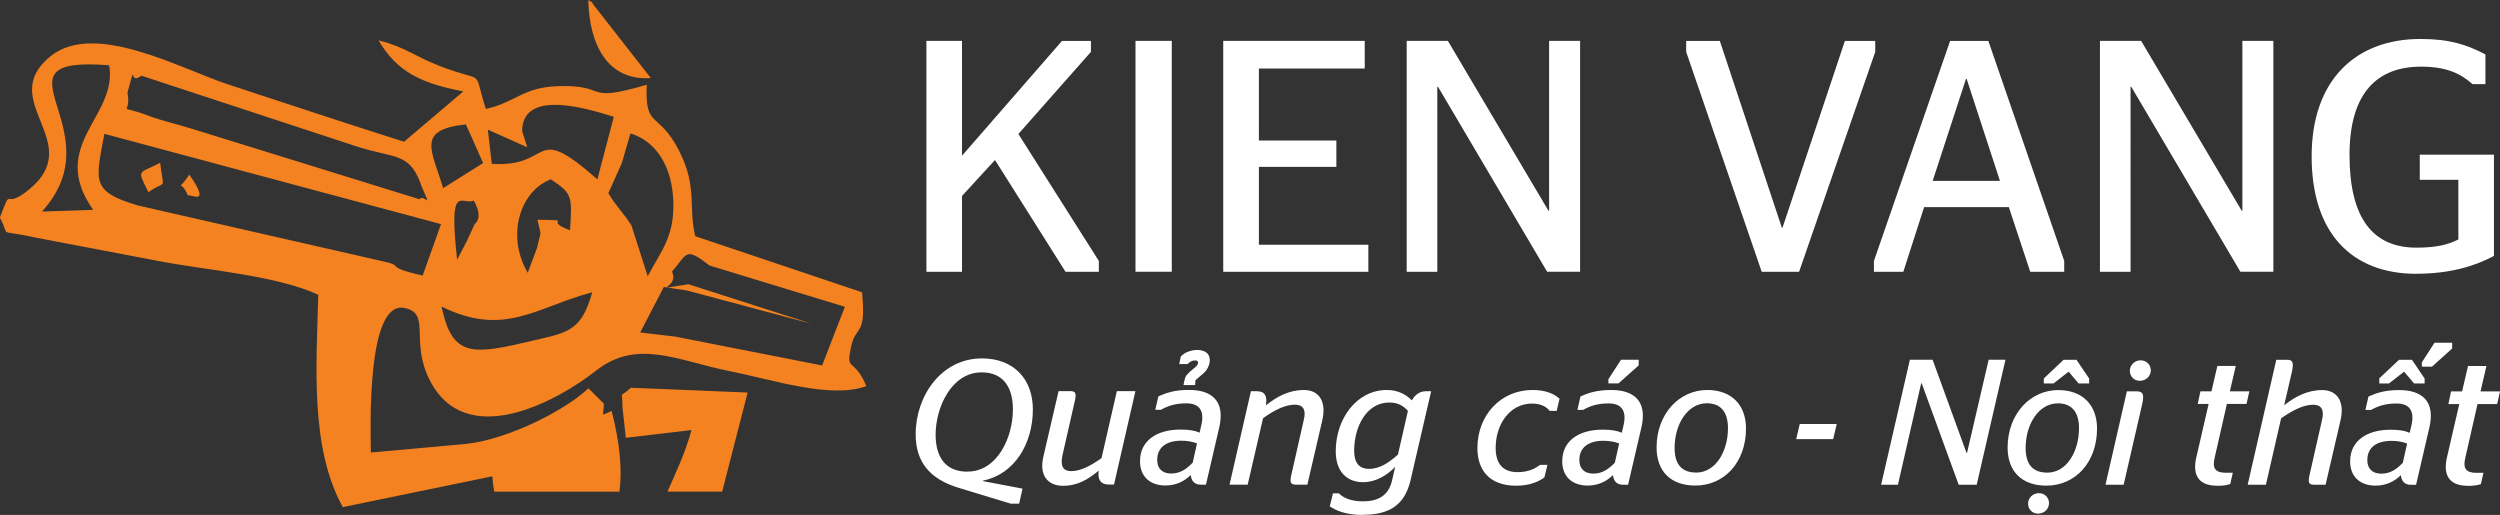 <?xml version="1.0" encoding="UTF-8"?>
<svg xmlns="http://www.w3.org/2000/svg" id="Layer_1" data-name="Layer 1" viewBox="0 0 325.96 67.14">
  <rect x="0" y="0" width="325.96" height="67.14" fill="#333333" stroke="none"/>
  <defs>
    <style>
      .cls-1 {
        fill: #fff;
      }

      .cls-2 {
        fill: #f58220;
        fill-rule: evenodd;
      }
    </style>
  </defs>
  <path class="cls-2" d="M78.74,52.66c-.06,1.71-.51,1.57,1,.92,1.13,4.29,1.38,7.78,1.03,10.53h-16.32c-.13-.64-.22-1.31-.26-2.01l-9.75,2.01-9.75,2.01c-4.31-7.8-3.42-18.66-3.19-27.68-5.35-2.51-14.61-3.22-20.64-4.37l-16.21-3.09c-5.26-1.18-3.18,.16-4.67-2.61,1.74-4.48,.26-.78,3.77-3.63C11.37,18.56-.62,13.15,6.6,7.32c5.79-4.62,16.92,1.65,23.15,3.69,7.82,2.56,15.16,5.01,22.93,7.47l7.73-6.56c-5.42-1.05-8.62-2.49-11.06-6.67,3.6,.94,4.47,1.98,7.97,3.35,6.19,2.41,4.24,0,6.03,5.61,4.02-.93,4.85-2.86,9.5-2.98,6.72-.18,3.02,2.28,11.48-.18-.28,5.85,1.54,3.36,4.22,8.62,2.43,4.77,1.15,7.36,2.11,11.13l21.74,7.31c.56,5.91-.8,4.14-1.44,7.13-.72,3.37,.36,1.23,2,5.1-4.63,1.71-12.19-.83-17.83-1.95-6.69-1.33-12.02-4.29-17.39-.08-5.17,4.06-17.22,10.65-21.84,.99-2.4-5.01,.32-8.49-3.21-9.15-4.88-.91-4.39,15.59-4.33,18.85l12.5-1.13c5.25-.6,12.55-4.16,15.87-7.24l2.02,2.02ZM14.23,8.51c-16.43-1.29,1.01,8.37-8.76,19.07l6.67-.22c-5.95-8.48,3.28-12.19,2.09-18.85Zm40.78,15.88c-1.52-4.52-3.35-3.69-8.24-5.21L18.44,9.87c-1.81,1.39-.54-2.35-1.82,2.2,.59,3.29-1.79,1.31,2.88,3.07,1.55,.59,3.8,1.1,5.49,1.64l29.71,9.2c.66-.79,1.73,1.67,.31-1.6Zm25.02-9.16c-2.54-.77-11.85-3.92-11.95,1.79,0,.23,.6,1.87,.66,2.18l-5.13-2.29,.51,4.45c8.16,.54,5.04-5.64,13.77,2.02l2.14-8.15Zm-19.28,.99c-6.51,.7-4.49,3.28-2.97,8.31l5.21-3.27-2.24-5.04Zm-47.14,1.24c-1.15,6.16-1.8,7.5,4.37,9.33l31.37,7.15c4.03,.82,.16,.7,5.76,1.99l2.39-6.71L13.61,17.45Zm68.74,11.99l2.1,6.58c1.69-3.3,3.73-5.31,3.29-10.57-.36-4.24-2.47-7.13-5.54-8.07l-1.12,3.86-1.76,3.94c1.09,1.83,2.02,2.6,3.04,4.26Zm-8.03,.56c.3-4.53,.26-4.77-2.49-6.63-3.87,1.42-5.95,7.15-3.02,12.19l1.22-3.28c.52-2.5,.61-1.07,.04-3.64,5.2,.1,.5,0,4.25,1.37Zm-14.73,3.88l1.29-2.48c.17-.35,1.01-2.2,1.02-2.22,0,0,1.2-.74-.13-3.04-1.56,.69-3.31-2.61-2.17,7.73Zm29.99,3.99l-3.03-.46-3.08,5.93,4.59,.54,19.13,3.76,2.97-7.65-17.64-5.38c-3.25-2.51-2.86-1.55-4.91,.8,1.11,2.17-3.36,2.46,2.16,1.64l16.05,5.15-16.24-4.33Zm-12.36,.22c-7.4,1.99-11.47,5.9-19.65,1.87,1.31,6.25,3.69,6.35,10.51,4.76,5.9-1.38,7.62-1.25,9.14-6.63Z"></path>
  <path class="cls-2" d="M87.03,64.1c1.07-2.48,2.25-4.82,3.13-8.03l-8.56,1.01-.44-3.96c0-2.51-.5-1.05,1.08-2.56l15.24,.62-3.32,12.92h-7.13Z"></path>
  <path class="cls-2" d="M84.86,10.18c-5.54,.38-8.01-4.18-8.16-10.18,.2,.18,.52,.17,.61,.53l7.55,9.65Z"></path>
  <path class="cls-1" d="M315.07,35.69c4.3,0,7.52-.95,10.1-2.32v-13.2h-9.67v3.27h5.03v7.78c-1.25,.64-2.75,1.07-5.46,1.07-5.72,0-8.73-3.87-8.73-12.08s3.7-11.52,9.33-11.52c3.4,0,5.2,.95,6.71,2.28h1.68v-3.87c-2.36-1.25-4.64-2.02-8.47-2.02-8.43,0-14.19,5.33-14.19,15.31s5.2,15.31,13.67,15.31m-41.28-.26h4V11.31h.09l14.23,24.12h4.3V5.33h-4.04V27.47h-.09l-13.11-22.14h-5.37v30.1Zm-17.46-25.15h.09l4.34,13.29h-8.77l4.34-13.29Zm-12,25.15h3.83l2.71-8.43h11.05l2.79,8.43h4.43v-1.42l-9.89-28.68h-4.99l-9.93,28.68v1.42Zm-14.62,0h4.86l9.93-28.68v-1.42h-3.96l-8.13,24.34h-.09l-8.08-24.34h-4.39v1.42l9.85,28.68Zm-46.31,0h4V11.31h.09l14.23,24.12h4.3V5.33h-4.04V27.47h-.09l-13.11-22.14h-5.37v30.1Zm-23.91,0h18.92v-3.53h-14.27v-10.15h10.1v-3.44h-10.1V8.94h13.8v-3.61h-18.45v30.1Zm-6.71,0V5.33h-4.73v30.1h4.73Zm-31.99,0h4.64v-9.89l4.3-4.69,9.2,14.58h4.34v-1.42l-10.49-16.55,9.46-10.71v-1.42h-3.78l-13.03,14.96V5.33h-4.64v30.1Z"></path>
  <path class="cls-1" d="M321.75,63.35c.74,0,1.28-.07,1.72-.23l.33-1.47h-.91c-1.37,0-1.77-.58-1.47-1.89l1.61-7.08h2.56l.37-1.65h-2.54l.77-3.31h-2.4l-.77,3.31h-1.44l-.35,1.65h1.42l-1.61,6.98c-.54,2.33,.35,3.68,2.7,3.68m-5.98-15.53h1.33l2.63-2.37v-.75h-2.3l-1.65,2.56v.56Zm-5.54,2.19h1.26l1.98-1.54,1.3,1.54h1.37v-.65l-1.65-2.44h-1.68l-2.58,2.42v.68Zm.26,11.76c-1.14,0-1.82-.63-1.82-1.77,0-1.58,1.12-2.51,3.14-2.51,.84,0,1.49,.14,2.05,.35l-.56,2.51c-.81,.84-1.63,1.42-2.82,1.42Zm4.54,1.44l1.75-7.54c.75-3.35-.98-4.8-3.96-4.8-1.84,0-2.96,.37-4,.84l-.4,1.75h.74c.86-.49,1.84-.84,3.31-.84,1.61,0,2.4,.86,1.96,2.82l-.23,1c-.63-.26-1.3-.4-2.49-.4-3.19,0-5.28,1.51-5.28,4.12,0,2.05,1.35,3.17,3.31,3.17,1.4,0,2.49-.56,3.31-1.37,.07,.91,.63,1.26,1.28,1.26h.72Zm-21.95,0h2.37l1.98-8.66c1.56-1.09,2.96-1.77,4.19-1.77,1,0,1.49,.61,1.14,2l-1.65,7.29c-.19,.91-.02,1.14,.63,1.14h1.49l1.96-8.45c.56-2.51-.54-3.89-2.4-3.89-1.98,0-3.56,.88-4.96,1.98l1.02-4.42c.28-1.28,0-1.51-.65-1.51h-1.4l-3.73,16.3Zm-4,.14c.74,0,1.28-.07,1.72-.23l.33-1.47h-.91c-1.37,0-1.77-.58-1.47-1.89l1.61-7.08h2.56l.37-1.65h-2.54l.77-3.31h-2.4l-.77,3.31h-1.44l-.35,1.65h1.42l-1.61,6.98c-.54,2.33,.35,3.68,2.7,3.68Zm-10.06-13.69c.74,0,1.42-.56,1.42-1.37,0-.72-.56-1.3-1.33-1.3s-1.4,.61-1.4,1.37c0,.72,.54,1.3,1.3,1.3Zm-4.49,13.55h2.37l2.4-10.43c.37-1.51,.02-1.75-.79-1.75h-1.19l-2.79,12.18Zm-8.78,3.77c.74,0,1.42-.56,1.42-1.37,0-.72-.56-1.3-1.33-1.3s-1.4,.61-1.4,1.37c0,.72,.54,1.3,1.3,1.3Zm.74-16.97h1.26l1.98-1.54,1.3,1.54h1.37v-.65l-1.65-2.44h-1.68l-2.58,2.44v.65Zm.33,13.32c3.82,0,6.61-3.07,6.61-7.45,0-3.03-1.86-5.01-5.05-5.01-3.68,0-6.61,3.14-6.61,7.5,0,3.1,1.86,4.96,5.05,4.96Zm.09-1.7c-1.77,0-2.79-.98-2.79-3.21,0-3.07,1.68-5.82,4.21-5.82,1.7,0,2.75,1.02,2.75,3.24,0,2.98-1.56,5.8-4.17,5.8Zm-21.63,1.58h2.19l3.03-13.22h.07l4.82,13.22h2.35l3.75-16.3h-2.19l-2.82,12.15h-.07l-4.42-12.15h-2.96l-3.75,16.3Zm-11.08-5.94h4.82l.47-1.98h-4.82l-.47,1.98Zm-13.15,6.05c3.82,0,6.61-3.07,6.61-7.45,0-3.03-1.86-5.01-5.05-5.01-3.68,0-6.61,3.14-6.61,7.5,0,3.1,1.86,4.96,5.05,4.96Zm.09-1.7c-1.77,0-2.79-.98-2.79-3.21,0-3.07,1.68-5.82,4.21-5.82,1.7,0,2.75,1.02,2.75,3.24,0,2.98-1.56,5.8-4.17,5.8Zm-11.43-11.62h1.33l2.63-2.35v-.74h-2.3l-1.65,2.54v.56Zm-1.96,11.76c-1.14,0-1.82-.63-1.82-1.77,0-1.58,1.12-2.51,3.14-2.51,.84,0,1.49,.14,2.05,.35l-.56,2.51c-.82,.84-1.63,1.42-2.82,1.42Zm4.54,1.44l1.75-7.54c.75-3.35-.98-4.8-3.96-4.8-1.84,0-2.96,.37-4,.84l-.4,1.75h.75c.86-.49,1.84-.84,3.31-.84,1.61,0,2.4,.86,1.96,2.82l-.23,1c-.63-.26-1.3-.4-2.49-.4-3.19,0-5.28,1.51-5.28,4.12,0,2.05,1.35,3.17,3.31,3.17,1.4,0,2.49-.56,3.31-1.37,.07,.91,.63,1.26,1.28,1.26h.72Zm-14.6,.14c1.77,0,2.93-.54,3.68-1.07l.4-1.65h-.95c-.65,.47-1.47,.95-2.96,.95-1.93,0-2.84-1.14-2.84-3.17,0-3.1,1.86-5.77,4.75-5.77,1.21,0,1.93,.47,2.28,.95h.93l.37-1.58c-.72-.65-1.79-1.14-3.54-1.14-4.12,0-7.17,3.28-7.17,7.57,0,2.91,1.61,4.91,5.05,4.91Zm-19.14-2.19c-1.23,0-1.98-.68-1.98-2.37,0-3.1,1.58-6.29,4.59-6.29,1.3,0,1.98,.61,2.42,1.09l-1.3,5.7c-1.12,1-2.33,1.86-3.73,1.86Zm-.86,5.98c3.24,0,5.4-1.07,6.22-4.45l2.7-11.66h-.68c-.91,0-1.47,.56-1.84,1.19-.63-.63-1.65-1.35-3.24-1.35-3.98,0-6.68,3.77-6.68,7.99,0,2.82,1.61,4.03,3.56,4.03,1.68,0,3.14-.91,4.19-2l-.4,1.75c-.49,2.1-1.93,2.75-3.84,2.75-1.42,0-2.51-.42-3.1-1.05h-.77l-.42,1.7c.82,.56,2.14,1.12,4.28,1.12Zm-17.37-3.93h2.37l2-8.66c1.51-1.09,2.93-1.77,4.17-1.77,1,0,1.49,.61,1.14,2l-1.65,7.29c-.19,.91-.02,1.14,.63,1.14h1.49l1.96-8.45c.56-2.51-.54-3.89-2.4-3.89-1.98,0-3.56,.88-4.96,2,.16-1.12-.05-1.84-1.19-1.84h-.77l-2.79,12.18Zm-4.49-12.97c.02-.44,.05-.65,.07-.68,.02,0,.07-.05,.16-.12,.49-.49,1.37-.91,1.63-2,.26-1.19-.44-1.79-1.58-1.79-.44,0-.81,.09-1.14,.21-.33,.12-.51,.19-1,.63l-.21,1h1.07c.49-.4,.58-.47,1.05-.47,.26,0,.37,.12,.33,.37-.07,.35-.4,.54-1.05,1.09-.16,.16-.33,.33-.47,.49-.14,.19-.26,.61-.37,1.26h1.51Zm-3.12,11.52c-1.14,0-1.82-.63-1.82-1.77,0-1.58,1.12-2.51,3.14-2.51,.84,0,1.49,.14,2.05,.35l-.56,2.51c-.81,.84-1.63,1.42-2.82,1.42Zm4.54,1.44l1.75-7.54c.74-3.35-.98-4.8-3.96-4.8-1.84,0-2.96,.37-4,.84l-.4,1.75h.74c.86-.49,1.84-.84,3.31-.84,1.61,0,2.4,.86,1.96,2.82l-.23,1c-.63-.26-1.3-.4-2.49-.4-3.19,0-5.28,1.51-5.28,4.12,0,2.05,1.35,3.17,3.31,3.17,1.4,0,2.49-.56,3.31-1.37,.07,.91,.63,1.26,1.28,1.26h.72Zm-12.62,0h.63l2.79-12.18h-2.42l-2,8.73c-1.42,1.02-2.75,1.7-3.96,1.7-1,0-1.44-.61-1.14-2.03l1.65-7.26c.19-.91,.02-1.14-.61-1.14h-1.54l-1.96,8.45c-.63,2.56,.58,3.89,2.54,3.89s3.33-.88,4.66-1.98c-.16,1.05,.14,1.82,1.35,1.82Zm-18.49-1.68c-2.98,0-4.14-2.07-4.14-4.82,0-3.54,2.05-8.13,6.01-8.13,3,0,4.07,2.21,4.07,4.82,0,3.59-1.98,8.12-5.94,8.12Zm5.61,4.17h1.14l.44-1.96-5.15-.98v-.07c4.1-.81,6.5-4.82,6.5-9.27,0-3.96-2.49-6.66-6.64-6.66-5.28,0-8.64,4.87-8.64,9.89,0,3.65,1.86,5.84,5.59,6.98l6.75,2.05Z"></path>
  <path class="cls-2" d="M19.35,25.06c-1.5-3.07-1.37-2.34,1.53-3.83,.48,3.87,.84,2.12-1.53,3.83"></path>
  <path class="cls-2" d="M24.49,25.49c-.98-2.46-1.54-.06,.19-2.73,2.98,4.3,.1,2.46-.19,2.73"></path>
</svg>
